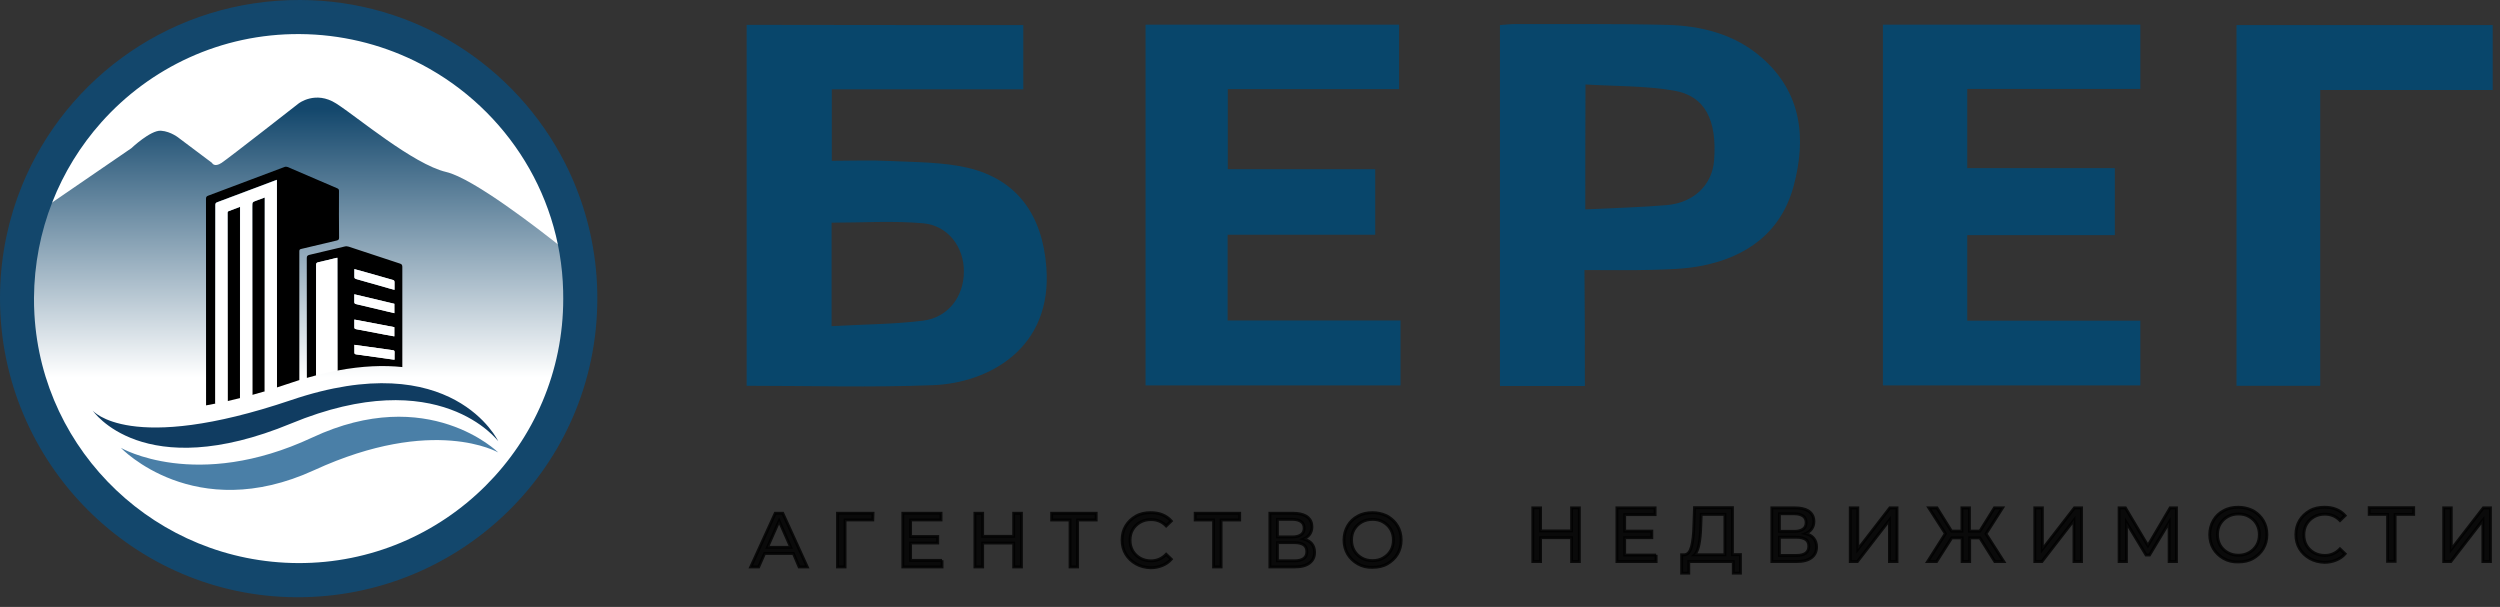 <?xml version="1.0" encoding="UTF-8"?> <svg xmlns="http://www.w3.org/2000/svg" width="173" height="42" viewBox="0 0 173 42" fill="none"><rect x="0" y="0" width="173" height="42" fill="#333333" stroke="none"/><path d="M20.661 39.843C31.264 39.843 39.86 31.248 39.86 20.645C39.86 10.042 31.264 1.446 20.661 1.446C10.058 1.446 1.463 10.042 1.463 20.645C1.463 31.248 10.058 39.843 20.661 39.843Z" fill="white"></path><path d="M39.192 20.819C39.198 22.832 38.87 24.775 38.256 26.601L3.2 27.01C2.621 25.413 2.264 23.722 2.165 21.966C2.141 21.574 2.129 21.182 2.135 20.784C2.153 18.45 2.603 16.209 3.417 14.143L9.087 10.258C9.087 10.258 10.415 9 11.135 9.046C11.849 9.093 12.416 9.579 12.416 9.579L14.669 11.27C14.669 11.27 14.821 11.609 15.336 11.27C15.845 10.931 20.661 7.162 20.661 7.162C20.661 7.162 21.825 6.244 23.265 7.162C24.704 8.081 28.601 11.369 30.877 11.902C32.756 12.341 37.308 15.875 38.835 17.092C39.046 18.122 39.175 19.181 39.198 20.258C39.192 20.451 39.198 20.632 39.192 20.819Z" fill="url(#paint0_linear_323_2089)"></path><path d="M41.235 18.602C40.977 15.975 40.228 13.499 39.087 11.258C35.682 4.582 28.754 0.024 20.773 0C12.042 -0.029 4.605 5.284 1.521 12.844C0.603 15.097 0.07 17.554 0.006 20.123C-5.358e-07 20.293 0 20.462 0 20.638C0 32.019 9.222 41.288 20.521 41.329C31.919 41.37 41.288 32.236 41.334 20.743C41.34 20.024 41.305 19.304 41.235 18.602ZM20.614 38.965C10.866 38.918 2.914 31.294 2.382 21.75C2.358 21.375 2.352 21.001 2.352 20.62C2.382 15.945 4.137 11.691 7.01 8.467C10.38 4.687 15.29 2.323 20.743 2.358C23.575 2.376 26.261 3.037 28.654 4.196C34.635 7.098 38.801 13.136 38.97 20.117C38.976 20.293 38.976 20.468 38.976 20.65C38.994 30.784 30.732 39.011 20.614 38.965Z" fill="#13476C"></path><path d="M6.413 28.409C6.413 28.409 9.877 33.553 20.146 29.305C30.416 25.056 34.482 30.539 34.482 30.539C34.482 30.539 31.34 23.892 20.14 27.689C8.935 31.481 6.413 28.409 6.413 28.409Z" fill="#103C61"></path><path d="M8.362 30.989C8.362 30.989 13.447 36.344 21.744 32.534C30.042 28.725 34.477 31.311 34.477 31.311C34.477 31.311 29.644 26.519 21.61 30.276C13.576 34.032 8.362 30.989 8.362 30.989Z" fill="#4A7FA7"></path><path d="M27.695 18.245C26.507 17.859 25.319 17.461 24.131 17.069C24.043 17.04 23.938 17.034 23.856 17.057C23.037 17.244 22.224 17.449 21.404 17.637C21.264 17.672 21.229 17.73 21.229 17.865C21.235 20.627 21.235 23.388 21.235 26.15C21.451 26.086 21.668 26.027 21.872 25.975C21.872 23.429 21.872 20.884 21.872 18.339C21.872 18.222 21.902 18.175 22.025 18.146C22.434 18.058 22.844 17.953 23.247 17.853C23.277 17.847 23.306 17.841 23.353 17.835V25.641C25.085 25.314 26.571 25.267 27.841 25.401C27.841 23.084 27.841 20.767 27.841 18.456C27.835 18.339 27.806 18.286 27.695 18.245ZM24.517 20.878C24.523 20.714 24.517 20.55 24.517 20.363C25.453 20.586 26.366 20.802 27.291 21.019V21.668C27.121 21.627 26.957 21.592 26.794 21.551C26.08 21.381 25.366 21.212 24.652 21.042C24.547 21.024 24.517 20.983 24.517 20.878ZM24.517 22.628C24.523 22.464 24.517 22.3 24.517 22.113C25.453 22.288 26.366 22.464 27.285 22.639V23.277C27.069 23.236 26.858 23.201 26.647 23.16C25.98 23.032 25.307 22.903 24.64 22.78C24.547 22.762 24.517 22.727 24.517 22.628ZM27.297 24.892C27.186 24.875 27.08 24.863 26.981 24.851C26.203 24.74 25.424 24.629 24.646 24.524C24.541 24.512 24.517 24.465 24.523 24.372C24.529 24.208 24.523 24.05 24.523 23.862C24.886 23.915 25.225 23.962 25.57 24.009C26.109 24.085 26.653 24.167 27.191 24.237C27.273 24.249 27.302 24.272 27.302 24.36C27.291 24.529 27.297 24.699 27.297 24.892ZM27.297 20.059C27.162 20.024 27.045 19.995 26.928 19.959C26.167 19.743 25.407 19.526 24.646 19.31C24.547 19.281 24.511 19.24 24.517 19.14C24.523 18.977 24.517 18.807 24.517 18.619C24.798 18.701 25.061 18.772 25.319 18.842C25.939 19.017 26.554 19.193 27.174 19.369C27.267 19.392 27.297 19.433 27.297 19.532C27.291 19.702 27.297 19.872 27.297 20.059ZM23.458 13.207C23.458 13.107 23.417 13.066 23.329 13.026C22.188 12.534 21.047 12.043 19.906 11.557C19.848 11.534 19.76 11.528 19.696 11.551C17.929 12.212 16.167 12.879 14.406 13.54C14.295 13.582 14.254 13.628 14.254 13.757C14.26 18.52 14.26 23.289 14.26 28.052C14.47 28.017 14.681 27.976 14.903 27.929C14.903 23.342 14.903 18.754 14.903 14.172C14.903 14.079 14.927 14.026 15.02 13.991C16.366 13.488 17.706 12.979 19.046 12.476C19.076 12.464 19.111 12.458 19.163 12.44V26.811C19.479 26.712 19.807 26.601 20.14 26.49C20.334 26.425 20.521 26.361 20.714 26.302C20.714 23.33 20.714 20.363 20.714 17.391C20.714 17.285 20.743 17.25 20.843 17.227C21.662 17.034 22.487 16.835 23.306 16.642C23.423 16.613 23.464 16.572 23.464 16.443C23.452 15.372 23.452 14.29 23.458 13.207ZM17.753 13.88C17.46 13.985 17.46 13.985 17.46 14.295C17.46 18.637 17.46 22.985 17.46 27.326C17.741 27.25 18.028 27.168 18.321 27.081V13.669C18.116 13.745 17.934 13.81 17.753 13.88ZM15.793 14.623C15.769 14.635 15.752 14.676 15.746 14.705C15.74 14.764 15.746 14.828 15.746 14.886V27.754C16.027 27.689 16.308 27.625 16.606 27.549V14.313C16.32 14.418 16.056 14.518 15.793 14.623Z" fill="black"></path><path d="M19.163 12.446V26.817C18.876 26.911 18.596 26.993 18.32 27.075V13.669C18.116 13.745 17.934 13.81 17.753 13.88C17.46 13.985 17.46 13.985 17.46 14.295V20.041C17.46 20.311 17.46 20.58 17.46 20.849V27.326C17.168 27.408 16.887 27.484 16.612 27.549V14.313C16.325 14.418 16.062 14.518 15.799 14.623C15.775 14.635 15.758 14.676 15.752 14.705C15.746 14.763 15.752 14.828 15.752 14.886V27.754C15.459 27.818 15.178 27.882 14.903 27.935V25.179C14.903 24.91 14.903 24.641 14.903 24.372C14.903 24.079 14.903 23.786 14.903 23.5C14.903 23.23 14.903 22.961 14.903 22.692C14.903 22.399 14.903 22.107 14.903 21.814C14.903 21.545 14.903 21.276 14.903 21.007C14.903 20.714 14.903 20.422 14.903 20.135C14.903 19.866 14.903 19.597 14.903 19.328C14.903 19.023 14.903 18.719 14.903 18.415C14.903 18.146 14.903 17.876 14.903 17.607C14.903 17.315 14.903 17.022 14.903 16.735C14.903 16.466 14.903 16.197 14.903 15.928C14.903 15.349 14.903 14.763 14.903 14.184C14.903 14.091 14.927 14.038 15.02 14.003C16.366 13.499 17.706 12.991 19.046 12.487C19.075 12.47 19.11 12.464 19.163 12.446Z" fill="white"></path><path d="M23.347 17.841V25.641C22.873 25.729 22.381 25.84 21.872 25.974C21.872 23.429 21.872 20.884 21.872 18.338C21.872 18.221 21.901 18.174 22.024 18.145C22.434 18.057 22.843 17.952 23.247 17.852C23.271 17.852 23.3 17.847 23.347 17.841Z" fill="white"></path><path d="M24.524 18.619C24.804 18.701 25.068 18.771 25.325 18.841C25.945 19.017 26.56 19.193 27.18 19.368C27.274 19.392 27.303 19.433 27.303 19.532C27.297 19.702 27.303 19.871 27.303 20.059C27.168 20.023 27.051 19.994 26.934 19.959C26.174 19.743 25.413 19.526 24.652 19.31C24.553 19.28 24.518 19.239 24.524 19.14C24.529 18.976 24.524 18.812 24.524 18.619Z" fill="white"></path><path d="M27.291 21.024C27.291 21.241 27.291 21.446 27.291 21.674C27.122 21.633 26.958 21.598 26.794 21.557C26.08 21.387 25.366 21.218 24.646 21.048C24.547 21.024 24.512 20.983 24.518 20.878C24.524 20.714 24.518 20.55 24.518 20.363C25.46 20.586 26.373 20.802 27.291 21.024Z" fill="white"></path><path d="M27.291 22.64C27.291 22.856 27.291 23.061 27.291 23.278C27.075 23.237 26.864 23.202 26.654 23.161C25.986 23.032 25.314 22.903 24.646 22.78C24.547 22.763 24.518 22.728 24.524 22.628C24.529 22.464 24.524 22.3 24.524 22.113C25.454 22.295 26.373 22.464 27.291 22.64Z" fill="white"></path><path d="M24.523 23.862C24.886 23.915 25.226 23.962 25.571 24.009C26.109 24.085 26.653 24.167 27.192 24.237C27.274 24.248 27.303 24.272 27.303 24.36C27.297 24.529 27.303 24.699 27.303 24.892C27.192 24.875 27.086 24.863 26.987 24.851C26.209 24.74 25.43 24.629 24.652 24.523C24.547 24.512 24.523 24.465 24.529 24.371C24.529 24.207 24.523 24.049 24.523 23.862Z" fill="white"></path><path d="M70.811 1.734C70.811 3.203 70.811 4.644 70.811 6.184C66.389 6.184 62.01 6.184 57.56 6.184C57.56 7.837 57.56 9.391 57.56 11.128C58.888 11.128 60.244 11.072 61.6 11.142C63.394 11.227 65.231 11.213 66.954 11.608C70.443 12.428 72.139 14.942 72.407 18.488C72.845 24.125 68.395 26.512 64.553 26.654C60.286 26.823 56.006 26.696 51.669 26.696C51.669 18.361 51.669 10.083 51.669 1.72C58.04 1.734 64.411 1.734 70.811 1.734ZM57.546 22.571C59.764 22.444 61.84 22.444 63.889 22.189C65.626 21.963 66.7 20.508 66.7 18.799C66.714 17.104 65.612 15.606 63.874 15.451C61.798 15.267 59.679 15.409 57.546 15.409C57.546 17.754 57.546 20.042 57.546 22.571Z" fill="#08466B"></path><path d="M130.298 26.668C130.298 18.319 130.298 10.041 130.298 1.706C136.246 1.706 142.122 1.706 148.112 1.706C148.112 3.147 148.112 4.588 148.112 6.156C144.171 6.156 140.187 6.156 136.133 6.156C136.133 8.035 136.133 9.787 136.133 11.637C139.537 11.637 142.899 11.637 146.346 11.637C146.346 13.191 146.346 14.66 146.346 16.271C142.998 16.271 139.608 16.271 136.133 16.271C136.133 18.305 136.133 20.198 136.133 22.19C140.116 22.19 144.072 22.19 148.112 22.19C148.112 23.701 148.112 25.142 148.112 26.668C142.235 26.668 136.316 26.668 130.298 26.668Z" fill="#08466B"></path><path d="M109.673 26.711C107.611 26.711 105.746 26.711 103.796 26.711C103.796 18.39 103.796 10.112 103.796 1.735C104.178 1.706 104.545 1.664 104.927 1.664C108.388 1.678 111.849 1.636 115.296 1.721C117.725 1.777 120.056 2.356 121.935 4.009C124.69 6.425 125.001 9.589 124.125 12.852C123.263 16.087 120.847 17.825 117.627 18.418C116.553 18.616 115.451 18.644 114.349 18.673C112.823 18.715 111.298 18.687 109.645 18.687C109.673 21.357 109.673 23.97 109.673 26.711ZM109.701 14.491C111.665 14.392 113.501 14.35 115.338 14.194C117.231 14.025 118.488 12.782 118.615 11.101C118.827 8.304 117.994 6.637 115.832 6.269C113.855 5.93 111.806 5.973 109.716 5.846C109.701 8.826 109.701 11.539 109.701 14.491Z" fill="#08466B"></path><path d="M79.272 1.706C85.149 1.706 90.955 1.706 96.817 1.706C96.817 3.203 96.817 4.63 96.817 6.17C92.862 6.17 88.949 6.17 84.965 6.17C84.965 8.063 84.965 9.843 84.965 11.708C88.37 11.708 91.732 11.708 95.165 11.708C95.165 13.233 95.165 14.674 95.165 16.242C91.817 16.242 88.412 16.242 84.951 16.242C84.951 18.277 84.951 20.17 84.951 22.176C88.949 22.176 92.904 22.176 96.916 22.176C96.916 23.716 96.916 25.142 96.916 26.668C91.082 26.668 85.205 26.668 79.272 26.668C79.272 18.39 79.272 10.111 79.272 1.706Z" fill="#08466B"></path><path d="M160.558 26.697C158.552 26.697 156.687 26.697 154.766 26.697C154.766 18.363 154.766 10.098 154.766 1.735C160.656 1.735 166.533 1.735 172.495 1.735C172.495 3.176 172.495 4.645 172.495 6.228C168.582 6.228 164.64 6.228 160.558 6.228C160.558 13.121 160.558 19.888 160.558 26.697Z" fill="#08466B"></path><path d="M54.903 38.3H52.911L52.502 39.232H51.951L53.646 35.517H54.169L55.864 39.232H55.299L54.903 38.3ZM54.719 37.876L53.914 36.054L53.109 37.876H54.719Z" fill="black" fill-opacity="0.8"></path><path d="M54.233 35.417L54.259 35.475L56.019 39.332H55.233L55.206 39.272L54.836 38.4H52.976L52.593 39.273L52.567 39.332H51.795L53.555 35.475L53.581 35.417H54.233ZM52.106 39.132H52.436L52.82 38.26L52.846 38.2H54.969L54.996 38.261L55.365 39.132H55.709L54.104 35.617H53.71L52.106 39.132ZM54.005 36.013L54.811 37.835L54.873 37.976H52.956L53.018 37.835L53.823 36.013L53.915 35.806L54.005 36.013ZM53.263 37.776H54.566L53.914 36.3L53.263 37.776Z" fill="black" fill-opacity="0.8"></path><path d="M60.398 35.983H58.477V39.232H57.954V35.517H60.413L60.398 35.983Z" fill="black" fill-opacity="0.8"></path><path d="M60.516 35.417L60.512 35.52L60.495 36.083H58.578V39.332H57.855V35.417H60.516ZM58.054 39.132H58.377V35.883H60.301L60.31 35.617H58.054V39.132Z" fill="black" fill-opacity="0.8"></path><path d="M65.188 38.766V39.232H62.475V35.517H65.117V35.983H63.012V37.127H64.891V37.579H63.012V38.78H65.188V38.766Z" fill="black" fill-opacity="0.8"></path><path d="M65.218 35.417V36.083H63.112V37.028H64.991V37.679H63.112V38.68H65.187L65.188 38.766L65.288 38.766V39.332H62.376V35.417H65.218ZM62.575 39.132H65.088V38.88H62.912V37.48H64.791V37.228H62.912V35.883H65.017V35.617H62.575V39.132Z" fill="black" fill-opacity="0.8"></path><path d="M70.684 35.517V39.232H70.147V37.579H67.999V39.232H67.463V35.517H67.999V37.113H70.147V35.517H70.684Z" fill="black" fill-opacity="0.8"></path><path d="M68.099 35.417V37.013H70.047V35.417H70.784V39.332H70.047V37.679H68.099V39.332H67.363V35.417H68.099ZM67.562 39.132H67.899V37.48H70.247V39.132H70.584V35.617H70.247V37.213H67.899V35.617H67.562V39.132Z" fill="black" fill-opacity="0.8"></path><path d="M75.854 35.983H74.569V39.232H74.046V35.983H72.775V35.517H75.854V35.983Z" fill="black" fill-opacity="0.8"></path><path d="M75.954 35.417V36.083H74.669V39.332H73.947V36.083H72.675V35.417H75.954ZM72.874 35.883H74.146V39.132H74.469V35.883H75.754V35.617H72.874V35.883Z" fill="black" fill-opacity="0.8"></path><path d="M78.608 39.021C78.311 38.852 78.071 38.626 77.902 38.343C77.732 38.061 77.647 37.736 77.647 37.369C77.647 37.001 77.732 36.676 77.902 36.394C78.071 36.111 78.311 35.885 78.608 35.716C78.905 35.546 79.244 35.476 79.625 35.476C79.922 35.476 80.19 35.518 80.43 35.617C80.671 35.716 80.882 35.857 81.052 36.055L80.699 36.394C80.416 36.097 80.063 35.956 79.653 35.956C79.371 35.956 79.131 36.012 78.905 36.139C78.679 36.267 78.509 36.436 78.382 36.648C78.255 36.86 78.198 37.114 78.198 37.383C78.198 37.651 78.255 37.891 78.382 38.117C78.509 38.329 78.679 38.499 78.905 38.626C79.131 38.753 79.385 38.809 79.653 38.809C80.063 38.809 80.416 38.654 80.699 38.357L81.052 38.697C80.882 38.894 80.671 39.035 80.43 39.134C80.19 39.233 79.922 39.29 79.625 39.29C79.244 39.276 78.905 39.191 78.608 39.021Z" fill="black" fill-opacity="0.8"></path><path d="M77.548 37.368C77.548 36.985 77.637 36.642 77.816 36.343C77.996 36.044 78.249 35.806 78.559 35.629C78.874 35.449 79.231 35.376 79.625 35.376C79.931 35.376 80.213 35.419 80.469 35.524C80.721 35.628 80.947 35.778 81.128 35.989L81.189 36.062L81.121 36.127L80.769 36.466L80.695 36.535L80.626 36.463C80.364 36.187 80.037 36.056 79.653 36.056C79.386 36.056 79.163 36.109 78.954 36.227C78.744 36.345 78.586 36.502 78.468 36.699C78.352 36.892 78.299 37.128 78.299 37.383C78.299 37.635 78.351 37.857 78.468 38.065C78.586 38.263 78.744 38.421 78.954 38.539C79.163 38.656 79.399 38.71 79.653 38.71C80.035 38.71 80.362 38.565 80.626 38.288L80.695 38.216L80.769 38.285L81.121 38.624L81.189 38.69L81.128 38.762C80.947 38.973 80.721 39.123 80.469 39.227C80.216 39.33 79.935 39.39 79.625 39.39H79.621C79.227 39.375 78.872 39.287 78.559 39.108C78.249 38.931 77.996 38.693 77.816 38.395C77.636 38.095 77.548 37.752 77.548 37.368ZM77.747 37.368C77.747 37.719 77.828 38.027 77.987 38.292C78.147 38.558 78.374 38.773 78.657 38.935C78.937 39.094 79.259 39.175 79.627 39.188C79.91 39.188 80.165 39.136 80.393 39.042C80.591 38.96 80.764 38.847 80.91 38.698L80.698 38.496C80.41 38.766 80.057 38.909 79.653 38.909C79.371 38.909 79.099 38.85 78.855 38.713C78.614 38.577 78.432 38.395 78.296 38.169L78.295 38.166C78.159 37.923 78.099 37.666 78.099 37.383C78.099 37.101 78.157 36.828 78.296 36.597C78.432 36.37 78.614 36.189 78.855 36.053C79.099 35.916 79.356 35.855 79.653 35.855C80.055 35.855 80.407 35.986 80.697 36.255L80.909 36.052C80.763 35.904 80.59 35.791 80.393 35.709C80.168 35.616 79.912 35.575 79.625 35.575C79.256 35.575 78.935 35.644 78.657 35.803C78.374 35.965 78.147 36.179 77.987 36.445C77.828 36.71 77.747 37.017 77.747 37.368Z" fill="black" fill-opacity="0.8"></path><path d="M85.785 35.983H84.5V39.232H83.977V35.983H82.706V35.517H85.785V35.983Z" fill="black" fill-opacity="0.8"></path><path d="M85.885 35.417V36.083H84.6V39.332H83.878V36.083H82.606V35.417H85.885ZM82.805 35.883H84.077V39.132H84.4V35.883H85.685V35.617H82.805V35.883Z" fill="black" fill-opacity="0.8"></path><path d="M90.772 37.622C90.899 37.777 90.969 37.975 90.969 38.215C90.969 38.54 90.856 38.78 90.616 38.964C90.376 39.148 90.037 39.232 89.585 39.232H87.876V35.517H89.486C89.896 35.517 90.221 35.602 90.447 35.757C90.673 35.927 90.786 36.153 90.786 36.463C90.786 36.661 90.729 36.831 90.63 36.972C90.532 37.113 90.39 37.226 90.207 37.297C90.447 37.367 90.645 37.466 90.772 37.622ZM88.398 37.156H89.444C89.698 37.156 89.896 37.099 90.037 37C90.178 36.901 90.249 36.746 90.249 36.548C90.249 36.35 90.178 36.195 90.037 36.096C89.896 35.997 89.698 35.941 89.444 35.941H88.398V37.156ZM90.433 38.173C90.433 37.961 90.362 37.805 90.221 37.706C90.079 37.608 89.868 37.551 89.571 37.551H88.398V38.808H89.571C90.136 38.808 90.433 38.596 90.433 38.173Z" fill="black" fill-opacity="0.8"></path><path d="M90.686 36.463C90.686 36.182 90.586 35.987 90.386 35.837C90.183 35.699 89.881 35.617 89.486 35.617H87.975V39.132H89.585C90.026 39.132 90.34 39.049 90.555 38.884C90.769 38.721 90.87 38.512 90.87 38.215C90.87 37.996 90.805 37.821 90.694 37.685C90.586 37.553 90.411 37.461 90.178 37.393L89.895 37.31L90.171 37.203C90.336 37.14 90.462 37.039 90.549 36.914C90.635 36.79 90.686 36.641 90.686 36.463ZM90.333 38.173C90.333 37.986 90.272 37.864 90.164 37.788C90.046 37.706 89.857 37.651 89.571 37.651H88.499V38.708H89.571C89.844 38.708 90.035 38.657 90.155 38.569C90.269 38.485 90.333 38.359 90.333 38.173ZM90.149 36.548C90.149 36.376 90.089 36.255 89.98 36.178C89.861 36.094 89.684 36.04 89.444 36.04H88.499V37.056H89.444C89.684 37.056 89.861 37.002 89.98 36.918C90.089 36.842 90.149 36.72 90.149 36.548ZM90.533 38.173C90.533 38.411 90.448 38.602 90.273 38.73C90.104 38.854 89.863 38.908 89.571 38.908H88.299V37.452H89.571C89.878 37.452 90.114 37.509 90.278 37.624C90.452 37.746 90.533 37.937 90.533 38.173ZM90.349 36.548C90.349 36.772 90.268 36.961 90.094 37.082C89.932 37.196 89.712 37.255 89.444 37.255H88.299V35.841H89.444C89.712 35.841 89.932 35.9 90.094 36.014C90.268 36.135 90.349 36.325 90.349 36.548ZM90.885 36.463C90.885 36.681 90.823 36.871 90.713 37.03C90.644 37.128 90.555 37.209 90.451 37.279C90.609 37.346 90.748 37.435 90.849 37.559C90.992 37.734 91.069 37.954 91.069 38.215C91.069 38.568 90.944 38.839 90.677 39.043C90.413 39.246 90.047 39.332 89.585 39.332H87.776V35.417H89.486C89.855 35.417 90.167 35.483 90.406 35.614L90.504 35.675L90.507 35.677L90.596 35.751C90.789 35.932 90.885 36.165 90.885 36.463Z" fill="black" fill-opacity="0.8"></path><path d="M93.965 39.021C93.668 38.852 93.428 38.626 93.258 38.343C93.089 38.047 93.004 37.736 93.004 37.369C93.004 37.015 93.089 36.691 93.258 36.394C93.428 36.097 93.668 35.871 93.965 35.716C94.261 35.546 94.6 35.476 94.982 35.476C95.349 35.476 95.688 35.56 95.999 35.716C96.296 35.885 96.536 36.111 96.705 36.394C96.875 36.676 96.96 37.001 96.96 37.369C96.96 37.736 96.875 38.061 96.705 38.343C96.536 38.626 96.296 38.852 95.999 39.021C95.702 39.191 95.363 39.262 94.982 39.262C94.6 39.276 94.261 39.191 93.965 39.021ZM95.716 38.612C95.942 38.485 96.112 38.315 96.239 38.103C96.366 37.891 96.423 37.637 96.423 37.369C96.423 37.1 96.366 36.86 96.239 36.634C96.112 36.422 95.942 36.253 95.716 36.125C95.504 35.998 95.25 35.942 94.982 35.942C94.713 35.942 94.459 35.998 94.233 36.125C94.007 36.253 93.838 36.422 93.71 36.634C93.583 36.846 93.527 37.1 93.527 37.369C93.527 37.637 93.583 37.877 93.71 38.103C93.838 38.315 94.007 38.485 94.233 38.612C94.459 38.739 94.699 38.795 94.982 38.795C95.25 38.795 95.504 38.739 95.716 38.612Z" fill="black" fill-opacity="0.8"></path><path d="M96.859 37.368C96.859 37.017 96.778 36.711 96.619 36.445C96.46 36.181 96.235 35.967 95.954 35.806L95.727 35.707C95.494 35.621 95.245 35.575 94.982 35.575C94.613 35.575 94.291 35.644 94.014 35.803L94.011 35.805C93.731 35.952 93.505 36.164 93.345 36.443C93.184 36.724 93.104 37.032 93.104 37.368C93.104 37.718 93.184 38.011 93.344 38.292L93.407 38.39C93.562 38.611 93.766 38.793 94.014 38.935C94.293 39.094 94.614 39.175 94.978 39.161H94.982C95.351 39.161 95.672 39.093 95.949 38.935C96.233 38.773 96.46 38.558 96.619 38.292C96.778 38.027 96.859 37.719 96.859 37.368ZM96.322 37.368C96.322 37.115 96.269 36.892 96.151 36.683C96.033 36.487 95.876 36.331 95.667 36.213L95.665 36.211C95.472 36.095 95.237 36.042 94.982 36.042C94.728 36.042 94.491 36.096 94.282 36.213C94.072 36.331 93.915 36.488 93.796 36.685C93.68 36.878 93.627 37.113 93.627 37.368C93.627 37.621 93.68 37.844 93.798 38.054C93.916 38.25 94.073 38.406 94.282 38.524C94.491 38.642 94.714 38.695 94.982 38.695C95.237 38.695 95.472 38.642 95.665 38.526L95.667 38.524C95.878 38.406 96.035 38.249 96.153 38.052C96.269 37.859 96.322 37.623 96.322 37.368ZM96.523 37.368C96.523 37.65 96.463 37.923 96.324 38.154C96.189 38.381 96.007 38.563 95.766 38.699L95.765 38.698C95.534 38.836 95.262 38.895 94.982 38.895C94.685 38.895 94.427 38.836 94.184 38.699C93.942 38.563 93.76 38.381 93.624 38.154L93.623 38.152C93.487 37.91 93.427 37.652 93.427 37.368C93.427 37.087 93.486 36.814 93.624 36.583C93.76 36.357 93.942 36.174 94.184 36.038C94.427 35.901 94.699 35.842 94.982 35.842C95.262 35.842 95.534 35.901 95.765 36.038C95.946 36.14 96.094 36.268 96.214 36.421L96.324 36.583L96.326 36.585C96.463 36.828 96.523 37.085 96.523 37.368ZM97.06 37.368C97.06 37.751 96.971 38.095 96.791 38.395C96.612 38.693 96.359 38.931 96.049 39.108C95.734 39.288 95.377 39.36 94.984 39.36L94.986 39.361C94.586 39.376 94.229 39.288 93.915 39.108C93.605 38.931 93.352 38.693 93.173 38.395L93.171 38.393C92.993 38.081 92.904 37.752 92.904 37.368C92.904 36.998 92.993 36.656 93.171 36.344C93.35 36.03 93.605 35.791 93.918 35.627C94.233 35.448 94.589 35.376 94.982 35.376C95.317 35.376 95.631 35.444 95.921 35.569L96.044 35.626L96.049 35.629L96.162 35.698C96.421 35.867 96.634 36.081 96.791 36.343C96.971 36.642 97.06 36.985 97.06 37.368Z" fill="black" fill-opacity="0.8"></path><path d="M109.291 35.145V38.86H108.754V37.207H106.607V38.86H106.07V35.145H106.607V36.741H108.754V35.145H109.291Z" fill="black" fill-opacity="0.8"></path><path d="M106.707 35.045V36.641H108.654V35.045H109.392V38.96H108.654V37.307H106.707V38.96H105.971V35.045H106.707ZM106.17 38.76H106.507V37.108H108.854V38.76H109.191V35.244H108.854V36.841H106.507V35.244H106.17V38.76Z" fill="black" fill-opacity="0.8"></path><path d="M114.603 38.394V38.86H111.89V35.145H114.532V35.611H112.427V36.755H114.306V37.207H112.427V38.408H114.603V38.394Z" fill="black" fill-opacity="0.8"></path><path d="M114.633 35.045V35.711H112.527V36.655H114.406V37.307H112.527V38.308H114.602L114.603 38.394L114.703 38.394V38.96H111.791V35.045H114.633ZM111.99 38.76H114.503V38.508H112.327V37.108H114.206V36.856H112.327V35.511H114.432V35.244H111.99V38.76Z" fill="black" fill-opacity="0.8"></path><path d="M120.437 39.664H119.943V38.859H116.863V39.664H116.369V38.393H116.552C116.792 38.379 116.948 38.195 117.047 37.842C117.146 37.489 117.202 36.98 117.216 36.33L117.259 35.129H119.886V38.379H120.437V39.664ZM117.569 37.686C117.499 38.025 117.4 38.266 117.259 38.393H119.364V35.596H117.725L117.697 36.373C117.682 36.909 117.64 37.333 117.569 37.686Z" fill="black" fill-opacity="0.8"></path><path d="M119.986 35.03V38.279H120.538V39.764H119.842V38.959H116.963V39.764H116.269V38.292H116.546C116.639 38.287 116.714 38.251 116.778 38.178C116.845 38.102 116.903 37.984 116.951 37.815C117.046 37.474 117.103 36.975 117.117 36.328L117.159 35.126L117.163 35.03H119.986ZM117.316 36.334C117.302 36.986 117.245 37.504 117.143 37.869C117.092 38.052 117.023 38.203 116.927 38.311C116.829 38.422 116.706 38.484 116.558 38.493H116.468V39.564H116.763V38.759H120.043V39.564H120.337V38.479H119.787V35.229H117.355L117.316 36.334ZM119.463 35.496V38.493H116.999L117.192 38.318C117.307 38.214 117.401 38.002 117.471 37.666C117.54 37.32 117.582 36.902 117.596 36.37L117.625 35.592L117.628 35.496H119.463ZM117.796 36.377C117.782 36.916 117.74 37.345 117.668 37.706C117.619 37.941 117.552 38.141 117.462 38.292H119.263V35.696H117.821L117.796 36.377Z" fill="black" fill-opacity="0.8"></path><path d="M125.508 37.25C125.635 37.405 125.706 37.603 125.706 37.843C125.706 38.168 125.593 38.408 125.353 38.592C125.113 38.775 124.774 38.86 124.322 38.86H122.612V35.145H124.223C124.632 35.145 124.957 35.229 125.183 35.385C125.409 35.554 125.522 35.78 125.522 36.091C125.522 36.289 125.466 36.459 125.367 36.6C125.268 36.741 125.127 36.854 124.943 36.925C125.197 36.981 125.381 37.094 125.508 37.25ZM123.135 36.769H124.18C124.435 36.769 124.632 36.713 124.774 36.614C124.915 36.515 124.985 36.36 124.985 36.162C124.985 35.964 124.915 35.809 124.774 35.71C124.632 35.611 124.435 35.554 124.18 35.554H123.135V36.769ZM125.169 37.8C125.169 37.589 125.098 37.433 124.957 37.334C124.816 37.235 124.604 37.179 124.307 37.179H123.135V38.436H124.307C124.887 38.436 125.169 38.224 125.169 37.8Z" fill="black" fill-opacity="0.8"></path><path d="M125.423 36.091C125.423 35.81 125.322 35.614 125.123 35.465C124.919 35.327 124.617 35.244 124.223 35.244H122.712V38.76H124.321C124.763 38.76 125.077 38.676 125.292 38.512C125.505 38.349 125.606 38.139 125.606 37.843C125.606 37.623 125.542 37.449 125.431 37.313C125.32 37.177 125.157 37.075 124.922 37.023L124.598 36.95L124.907 36.831C125.073 36.767 125.198 36.667 125.285 36.542C125.372 36.418 125.423 36.269 125.423 36.091ZM125.069 37.801C125.069 37.613 125.008 37.492 124.9 37.416C124.782 37.334 124.593 37.279 124.307 37.279H123.235V38.336H124.307C124.588 38.336 124.778 38.285 124.896 38.197C125.009 38.114 125.069 37.988 125.069 37.801ZM124.886 36.162C124.886 35.99 124.826 35.869 124.717 35.792C124.597 35.708 124.421 35.654 124.181 35.654H123.235V36.669H124.181C124.421 36.669 124.597 36.616 124.717 36.532C124.826 36.456 124.885 36.334 124.886 36.162ZM125.269 37.801C125.269 38.037 125.188 38.229 125.015 38.358C124.847 38.482 124.606 38.536 124.307 38.536H123.035V37.079H124.307C124.615 37.079 124.85 37.137 125.015 37.252C125.189 37.374 125.269 37.565 125.269 37.801ZM125.086 36.162C125.086 36.385 125.004 36.574 124.831 36.695C124.668 36.809 124.449 36.869 124.181 36.869H123.035V35.454H124.181C124.449 35.454 124.668 35.514 124.831 35.628C125.004 35.749 125.086 35.939 125.086 36.162ZM125.622 36.091C125.622 36.309 125.56 36.499 125.449 36.657C125.382 36.753 125.296 36.832 125.196 36.901C125.357 36.969 125.486 37.065 125.586 37.187C125.729 37.361 125.806 37.582 125.806 37.843C125.806 38.196 125.681 38.467 125.414 38.671C125.149 38.874 124.784 38.96 124.321 38.96H122.513V35.045H124.223C124.592 35.045 124.904 35.111 125.142 35.242L125.24 35.303L125.243 35.305C125.496 35.494 125.622 35.751 125.622 36.091Z" fill="black" fill-opacity="0.8"></path><path d="M128.037 35.145H128.56V38.012L130.778 35.145H131.272V38.86H130.75V35.992L128.532 38.86H128.037V35.145Z" fill="black" fill-opacity="0.8"></path><path d="M128.66 35.045V37.719L130.698 35.083L130.729 35.045H131.372V38.96H130.65V36.284L128.61 38.921L128.581 38.96H127.938V35.045H128.66ZM128.137 38.76H128.483L130.67 35.931L130.85 35.699V38.76H131.172V35.244H130.827L128.46 38.305V35.244H128.137V38.76Z" fill="black" fill-opacity="0.8"></path><path d="M137.008 37.221H136.301V38.86H135.779V37.221H135.058L134.013 38.86H133.391L134.62 36.925L133.476 35.145H134.041L135.044 36.755H135.765V35.145H136.287V36.755H137.008L138.011 35.145H138.576L137.432 36.939L138.661 38.86H138.039L137.008 37.221Z" fill="black" fill-opacity="0.8"></path><path d="M134.096 35.045L134.126 35.092L135.099 36.655H135.665V35.045H136.387V36.655H136.952L137.926 35.092L137.955 35.045H138.759L138.66 35.198L137.55 36.939L138.844 38.96H137.984L137.955 38.913L136.953 37.321H136.401V38.96H135.678V37.321H135.113L134.068 38.96H133.21L133.307 38.807L134.501 36.925L133.392 35.198L133.293 35.045H134.096ZM134.705 36.87L134.739 36.924L134.705 36.979L133.573 38.76H133.958L135.004 37.121H135.879V38.76H136.202V37.121H137.063L137.093 37.168L138.094 38.76H138.477L137.347 36.992L137.313 36.939L137.347 36.885L138.394 35.244H138.066L137.093 36.808L137.063 36.856H136.187V35.244H135.865V36.856H134.989L134.96 36.808L133.986 35.244H133.659L134.705 36.87Z" fill="black" fill-opacity="0.8"></path><path d="M140.808 35.145H141.331V38.012L143.549 35.145H144.043V38.86H143.52V35.992L141.302 38.86H140.808V35.145Z" fill="black" fill-opacity="0.8"></path><path d="M141.431 35.045V37.719L143.469 35.083L143.499 35.045H144.143V38.96H143.42V36.284L141.381 38.921L141.352 38.96H140.708V35.045H141.431ZM140.908 38.76H141.253L143.441 35.931L143.62 35.699V38.76H143.943V35.244H143.598L141.231 38.305V35.244H140.908V38.76Z" fill="black" fill-opacity="0.8"></path><path d="M150.103 38.86V36.148L148.747 38.408H148.507L147.151 36.162V38.86H146.642V35.145H147.08L148.634 37.758L150.174 35.145H150.612V38.86H150.103Z" fill="black" fill-opacity="0.8"></path><path d="M147.137 35.045L147.165 35.094L148.633 37.561L150.087 35.094L150.117 35.045H150.711V38.96H150.003V36.508L148.803 38.508H148.451L148.421 38.46L147.25 36.52V38.96H146.542V35.045H147.137ZM146.742 38.76H147.05V35.803L148.563 38.308H148.691L150.017 36.096L150.204 35.786V38.76H150.511V35.244H150.232L148.634 37.954L147.023 35.244H146.742V38.76Z" fill="black" fill-opacity="0.8"></path><path d="M153.874 38.647C153.577 38.478 153.337 38.252 153.168 37.969C152.998 37.673 152.913 37.362 152.913 36.995C152.913 36.641 152.998 36.316 153.168 36.02C153.337 35.723 153.577 35.497 153.874 35.342C154.171 35.172 154.51 35.102 154.891 35.102C155.258 35.102 155.597 35.186 155.908 35.342C156.205 35.511 156.445 35.737 156.615 36.02C156.784 36.302 156.869 36.627 156.869 36.995C156.869 37.362 156.784 37.687 156.615 37.969C156.445 38.252 156.205 38.478 155.908 38.647C155.612 38.817 155.272 38.888 154.891 38.888C154.524 38.902 154.171 38.817 153.874 38.647ZM155.64 38.238C155.866 38.111 156.035 37.941 156.162 37.729C156.29 37.517 156.346 37.263 156.346 36.995C156.346 36.726 156.29 36.486 156.162 36.26C156.035 36.048 155.866 35.879 155.64 35.751C155.428 35.624 155.174 35.568 154.905 35.568C154.637 35.568 154.382 35.624 154.156 35.751C153.93 35.879 153.761 36.048 153.634 36.26C153.507 36.472 153.45 36.726 153.45 36.995C153.45 37.263 153.507 37.503 153.634 37.729C153.761 37.941 153.93 38.111 154.156 38.238C154.382 38.365 154.623 38.421 154.905 38.421C155.174 38.421 155.414 38.365 155.64 38.238Z" fill="black" fill-opacity="0.8"></path><path d="M156.769 36.994C156.769 36.643 156.688 36.336 156.529 36.071C156.37 35.806 156.144 35.593 155.864 35.432L155.636 35.333C155.403 35.247 155.155 35.201 154.891 35.201C154.522 35.201 154.201 35.27 153.923 35.429L153.92 35.431C153.64 35.578 153.414 35.79 153.254 36.069C153.094 36.35 153.013 36.658 153.013 36.994C153.013 37.343 153.093 37.637 153.253 37.918L153.317 38.016C153.471 38.237 153.675 38.419 153.923 38.56C154.203 38.72 154.537 38.801 154.887 38.788L154.891 38.787C155.26 38.787 155.581 38.719 155.859 38.56C156.142 38.399 156.369 38.184 156.529 37.918C156.688 37.653 156.769 37.345 156.769 36.994ZM156.246 36.994C156.246 36.742 156.193 36.52 156.076 36.312L155.981 36.171C155.877 36.038 155.749 35.928 155.591 35.839L155.588 35.837C155.395 35.721 155.16 35.668 154.906 35.668C154.651 35.668 154.414 35.721 154.205 35.839C153.995 35.957 153.838 36.114 153.72 36.312C153.604 36.504 153.55 36.739 153.55 36.994C153.55 37.246 153.603 37.469 153.72 37.678L153.816 37.818C153.92 37.951 154.048 38.062 154.205 38.15C154.414 38.268 154.638 38.321 154.906 38.321C155.159 38.321 155.382 38.268 155.591 38.15C155.801 38.032 155.958 37.875 156.076 37.678C156.192 37.485 156.246 37.249 156.246 36.994ZM156.447 36.994C156.447 37.276 156.387 37.549 156.248 37.78C156.112 38.007 155.93 38.189 155.689 38.325C155.446 38.462 155.189 38.521 154.906 38.522C154.608 38.522 154.351 38.462 154.108 38.325C153.866 38.189 153.684 38.007 153.548 37.78L153.546 37.778C153.41 37.536 153.35 37.277 153.35 36.994C153.35 36.713 153.41 36.44 153.548 36.209C153.684 35.983 153.866 35.8 154.108 35.664C154.351 35.527 154.623 35.468 154.906 35.468C155.186 35.468 155.457 35.527 155.688 35.664C155.869 35.766 156.018 35.894 156.138 36.047L156.248 36.209L156.249 36.211L156.338 36.395C156.413 36.584 156.446 36.782 156.447 36.994ZM156.969 36.994C156.969 37.377 156.88 37.721 156.7 38.02C156.521 38.319 156.268 38.557 155.958 38.734C155.643 38.914 155.286 38.986 154.894 38.986L154.895 38.987C154.51 39.002 154.138 38.914 153.824 38.734C153.514 38.557 153.261 38.319 153.082 38.02L153.08 38.019C152.902 37.707 152.814 37.378 152.814 36.994C152.814 36.624 152.902 36.282 153.08 35.97C153.26 35.656 153.514 35.417 153.827 35.253C154.142 35.074 154.498 35.002 154.891 35.002C155.226 35.002 155.54 35.07 155.83 35.195L155.953 35.252L155.958 35.255L156.072 35.324C156.33 35.492 156.544 35.708 156.7 35.969C156.88 36.268 156.969 36.611 156.969 36.994Z" fill="black" fill-opacity="0.8"></path><path d="M159.836 38.647C159.54 38.478 159.3 38.252 159.13 37.969C158.961 37.687 158.876 37.362 158.876 36.995C158.876 36.627 158.961 36.302 159.13 36.02C159.3 35.737 159.54 35.511 159.836 35.342C160.133 35.172 160.472 35.102 160.854 35.102C161.15 35.102 161.419 35.144 161.659 35.243C161.899 35.342 162.111 35.483 162.28 35.681L161.927 36.02C161.645 35.723 161.291 35.582 160.882 35.582C160.599 35.582 160.359 35.638 160.133 35.766C159.907 35.893 159.737 36.062 159.61 36.274C159.483 36.486 159.427 36.74 159.427 37.009C159.427 37.277 159.483 37.517 159.61 37.743C159.737 37.955 159.907 38.125 160.133 38.252C160.359 38.379 160.613 38.435 160.882 38.435C161.291 38.435 161.645 38.28 161.927 37.983L162.28 38.322C162.111 38.52 161.899 38.661 161.659 38.76C161.419 38.859 161.15 38.916 160.854 38.916C160.472 38.902 160.133 38.817 159.836 38.647Z" fill="black" fill-opacity="0.8"></path><path d="M158.776 36.994C158.776 36.611 158.865 36.268 159.045 35.969C159.224 35.67 159.477 35.432 159.787 35.255C160.102 35.075 160.46 35.002 160.853 35.002C161.159 35.002 161.442 35.045 161.697 35.15C161.949 35.254 162.175 35.404 162.356 35.615L162.418 35.688L162.349 35.753L161.997 36.092L161.924 36.161L161.854 36.089C161.592 35.813 161.266 35.682 160.882 35.682C160.614 35.682 160.391 35.735 160.182 35.852C159.972 35.971 159.815 36.128 159.696 36.325C159.58 36.518 159.527 36.754 159.527 37.009C159.527 37.261 159.579 37.483 159.696 37.691C159.815 37.889 159.972 38.047 160.182 38.165C160.391 38.282 160.628 38.336 160.882 38.336C161.263 38.336 161.59 38.191 161.854 37.914L161.924 37.842L161.997 37.911L162.349 38.25L162.418 38.315L162.356 38.388C162.175 38.599 161.949 38.749 161.697 38.852C161.445 38.956 161.163 39.016 160.853 39.016H160.849C160.455 39.001 160.1 38.913 159.787 38.734C159.477 38.557 159.224 38.319 159.045 38.02C158.865 37.721 158.776 37.377 158.776 36.994ZM158.975 36.994C158.975 37.345 159.056 37.653 159.216 37.918C159.375 38.184 159.602 38.399 159.886 38.56C160.165 38.72 160.487 38.801 160.855 38.815C161.138 38.814 161.393 38.762 161.621 38.668C161.819 38.586 161.992 38.473 162.138 38.324L161.927 38.121C161.638 38.391 161.286 38.535 160.882 38.535C160.599 38.535 160.327 38.476 160.084 38.339C159.842 38.203 159.66 38.021 159.524 37.795L159.523 37.792C159.387 37.549 159.327 37.292 159.327 37.009C159.327 36.727 159.386 36.454 159.524 36.223C159.66 35.996 159.842 35.815 160.084 35.679C160.327 35.542 160.585 35.481 160.882 35.481C161.283 35.481 161.636 35.612 161.926 35.881L162.137 35.678C161.992 35.53 161.819 35.416 161.621 35.335C161.396 35.242 161.141 35.201 160.853 35.201C160.484 35.201 160.163 35.27 159.886 35.429C159.602 35.591 159.375 35.805 159.216 36.071C159.057 36.336 158.975 36.643 158.975 36.994Z" fill="black" fill-opacity="0.8"></path><path d="M167.027 35.596H165.742V38.845H165.219V35.596H163.948V35.129H167.027V35.596Z" fill="black" fill-opacity="0.8"></path><path d="M167.127 35.03V35.696H165.842V38.945H165.119V35.696H163.848V35.03H167.127ZM164.047 35.496H165.319V38.745H165.642V35.496H166.927V35.229H164.047V35.496Z" fill="black" fill-opacity="0.8"></path><path d="M169.104 35.145H169.626V38.012L171.844 35.145H172.339V38.86H171.816V35.992L169.598 38.86H169.104V35.145Z" fill="black" fill-opacity="0.8"></path><path d="M169.727 35.045V37.719L171.765 35.083L171.795 35.045H172.439V38.96H171.716V36.284L169.677 38.921L169.648 38.96H169.004V35.045H169.727ZM169.203 38.76H169.549L171.736 35.931L171.916 35.699V38.76H172.238V35.244H171.894L169.526 38.305V35.244H169.203V38.76Z" fill="black" fill-opacity="0.8"></path><defs><linearGradient id="paint0_linear_323_2089" x1="20.664" y1="26.113" x2="20.667" y2="7.528" gradientUnits="userSpaceOnUse"><stop stop-color="white"></stop><stop offset="1" stop-color="#13476C"></stop></linearGradient></defs></svg> 